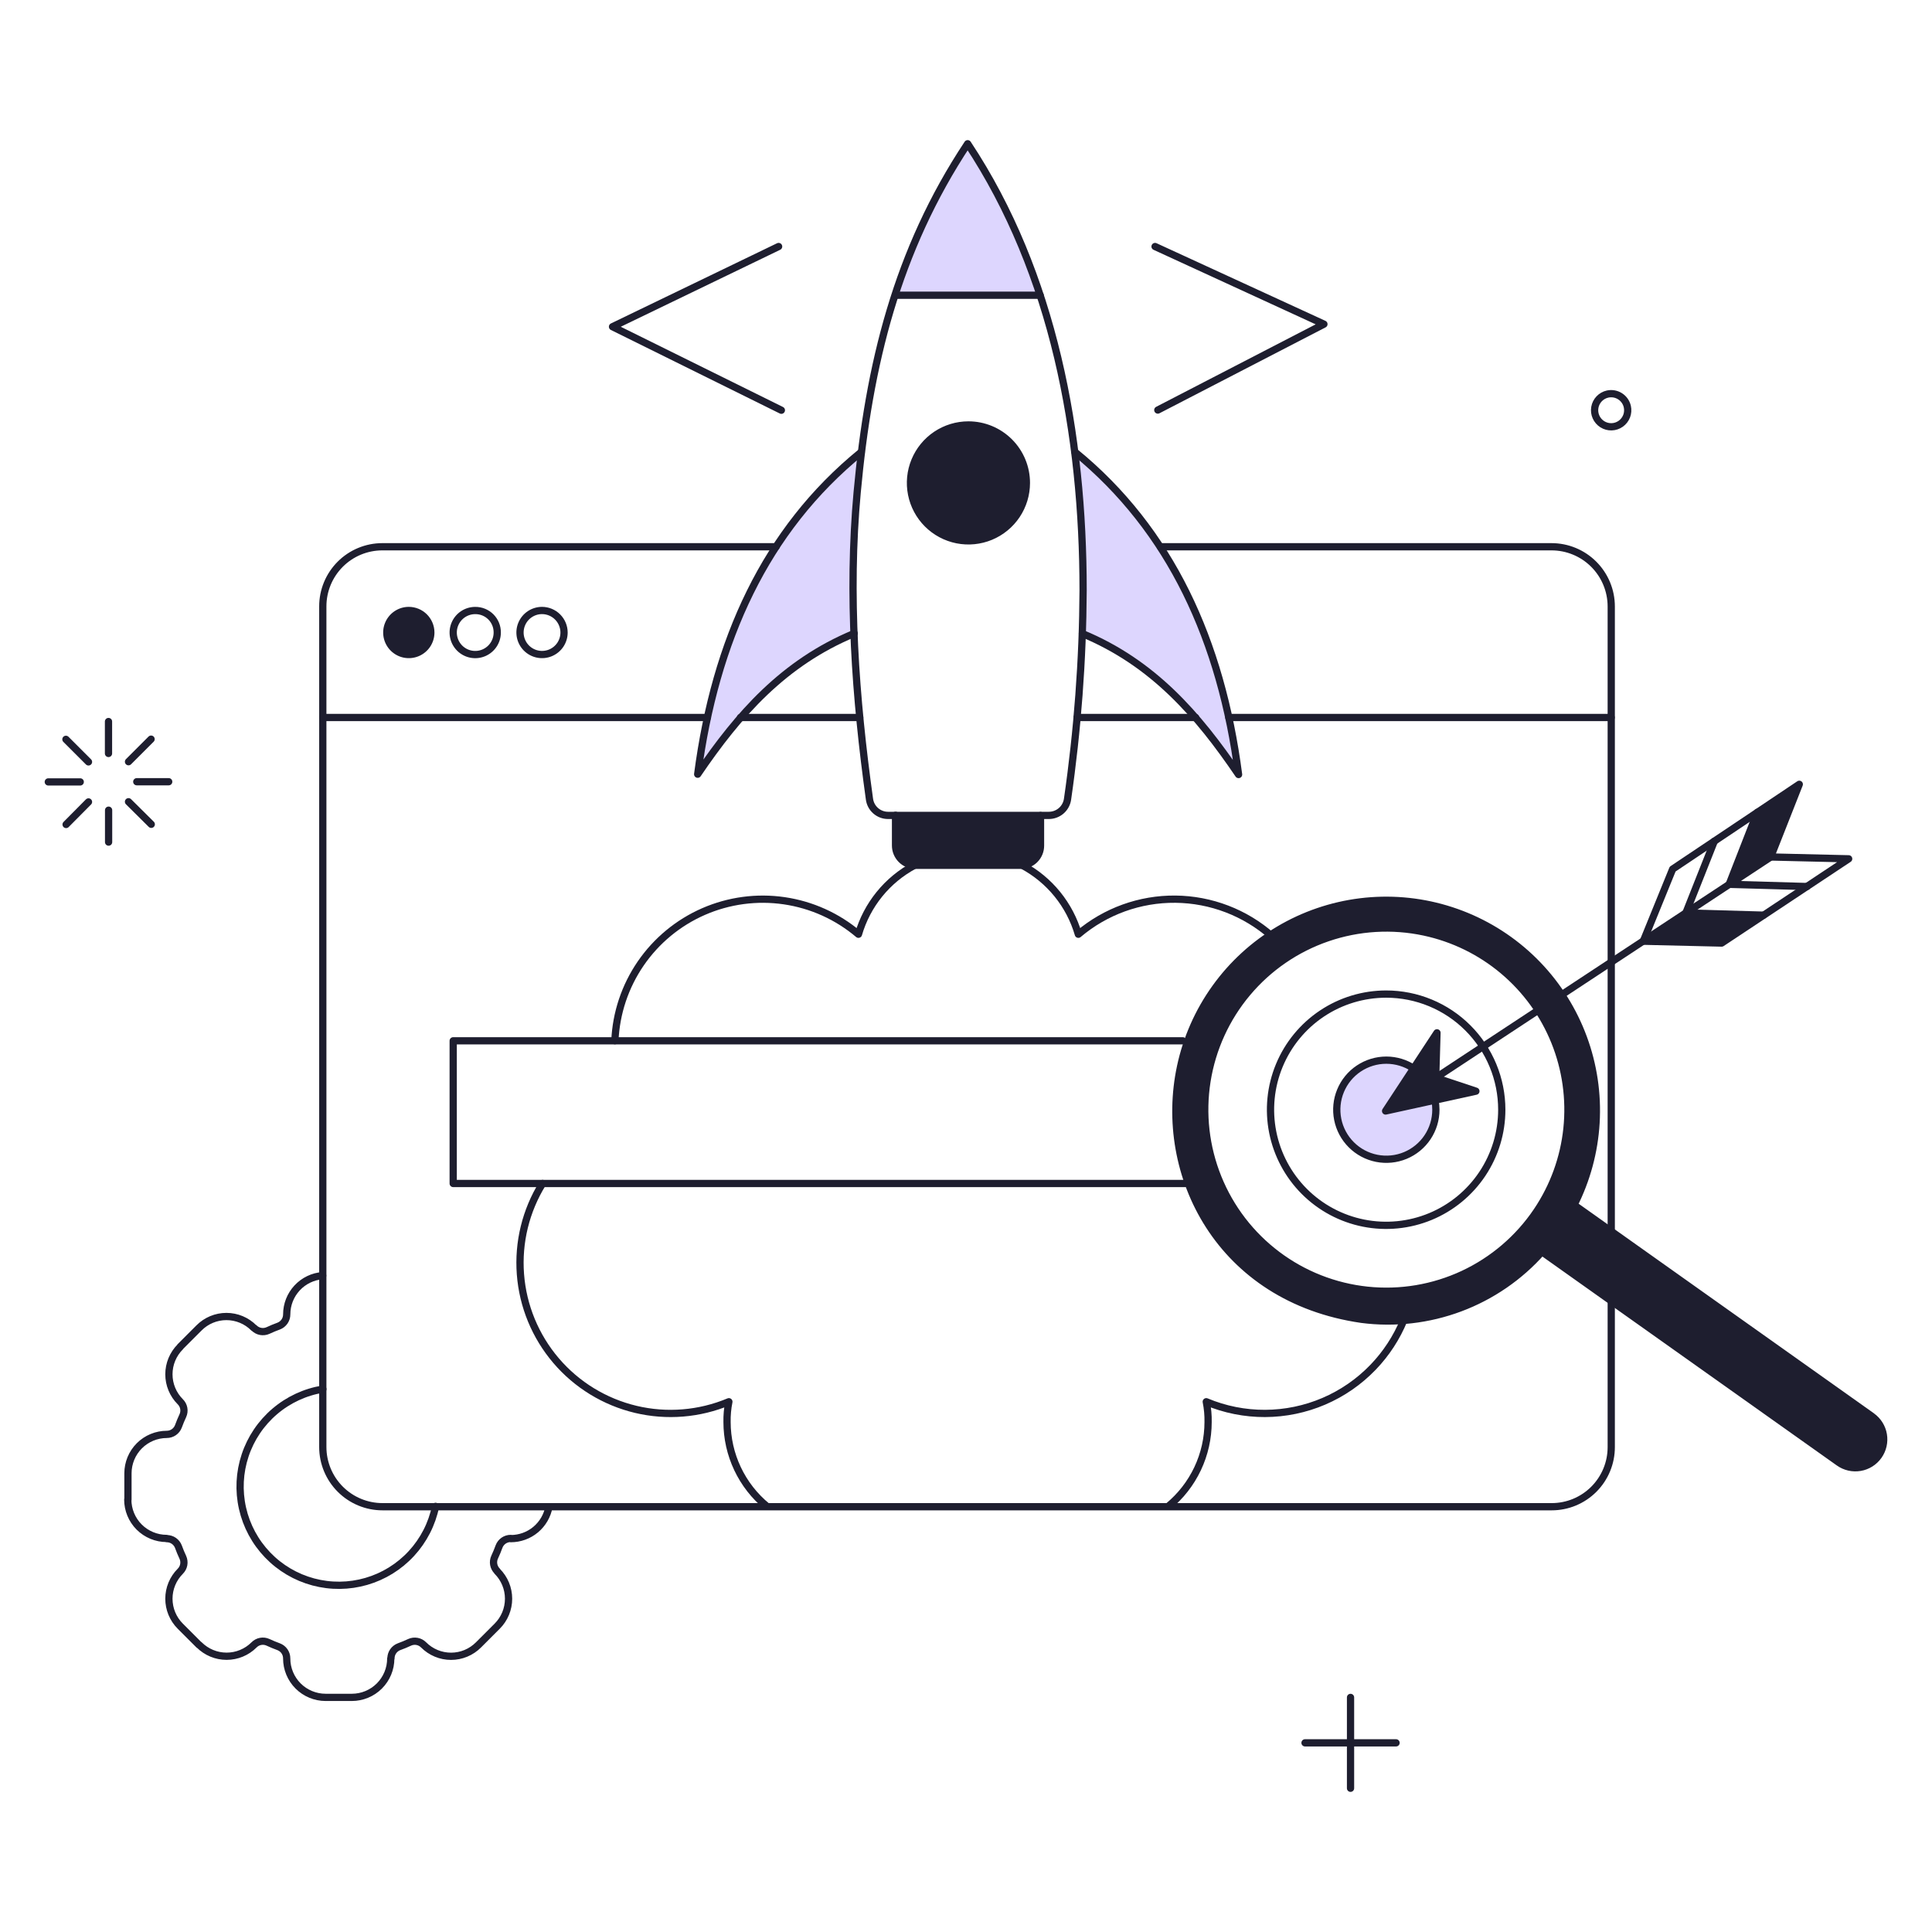 <?xml version="1.0" encoding="UTF-8"?> <svg xmlns="http://www.w3.org/2000/svg" fill="none" viewBox="0 0 200 200" stroke-width="0.75"><g><g><path fill="#ddd6fe" d="M88.43 65.572C81.13 68.612 76.422 73.932 72.204 80.145C74.028 66.332 79.234 54.874 89.133 46.818C88.42 53.042 88.185 59.312 88.43 65.572Z"></path><path fill="#ddd6fe" d="M128.217 80.183C123.998 73.97 119.362 68.631 112.047 65.591C112.278 59.309 112.011 53.019 111.247 46.78C121.167 54.874 126.412 66.351 128.217 80.183Z"></path><path fill="#ddd6fe" d="M148.642 114.877C148.642 115.892 148.341 116.883 147.778 117.727C147.214 118.571 146.413 119.228 145.475 119.617C144.538 120.005 143.506 120.106 142.511 119.908C141.516 119.71 140.602 119.222 139.885 118.504C139.167 117.787 138.679 116.873 138.481 115.878C138.283 114.883 138.384 113.851 138.773 112.914C139.161 111.976 139.818 111.175 140.662 110.612C141.506 110.048 142.497 109.747 143.512 109.747C144.872 109.748 146.177 110.289 147.139 111.25C148.101 112.212 148.641 113.517 148.642 114.877Z"></path><path fill="#ddd6fe" d="M100.172 14.879C96.983 19.747 94.465 25.023 92.686 30.564H107.677C105.892 25.022 103.367 19.746 100.172 14.879Z"></path></g><g><path fill="#1e1e2f" d="M92.724 84.4V87.535C92.723 87.804 92.776 88.071 92.879 88.32C92.981 88.569 93.133 88.795 93.324 88.984C93.514 89.174 93.741 89.325 93.99 89.426C94.24 89.528 94.507 89.579 94.776 89.577H105.663C105.932 89.579 106.199 89.528 106.449 89.426C106.698 89.325 106.925 89.174 107.116 88.984C107.306 88.795 107.458 88.569 107.561 88.32C107.664 88.071 107.716 87.804 107.715 87.535V84.4H92.724Z"></path><path fill="#1e1e2f" d="M44.6 65.477C44.6 65.928 44.466 66.369 44.216 66.744C43.965 67.119 43.609 67.411 43.193 67.583C42.776 67.756 42.318 67.801 41.875 67.713C41.433 67.625 41.027 67.408 40.708 67.089C40.389 66.77 40.172 66.364 40.084 65.922C39.996 65.48 40.041 65.021 40.214 64.605C40.386 64.188 40.678 63.832 41.053 63.581C41.428 63.331 41.869 63.197 42.32 63.197C42.924 63.199 43.503 63.44 43.93 63.867C44.357 64.294 44.598 64.873 44.6 65.477Z"></path><path fill="#1e1e2f" d="M106.252 49.991C106.252 51.178 105.9 52.338 105.241 53.324C104.581 54.311 103.644 55.08 102.548 55.534C101.452 55.988 100.245 56.107 99.081 55.876C97.918 55.644 96.848 55.073 96.009 54.234C95.17 53.395 94.599 52.325 94.367 51.161C94.136 49.998 94.255 48.791 94.709 47.695C95.163 46.599 95.932 45.661 96.918 45.002C97.905 44.343 99.065 43.991 100.252 43.991C101.843 43.991 103.369 44.623 104.495 45.748C105.62 46.874 106.252 48.4 106.252 49.991Z"></path><path fill="#1e1e2f" d="M193.767 146.608L162.944 124.731C163.26 124.1 163.547 123.45 163.804 122.782C164.883 119.981 165.371 116.986 165.237 113.987C165.103 110.988 164.35 108.05 163.025 105.356C161.701 102.662 159.833 100.271 157.54 98.334C155.247 96.397 152.577 94.955 149.7 94.099C146.823 93.243 143.799 92.992 140.82 93.361C137.841 93.73 134.97 94.712 132.389 96.244C129.807 97.776 127.57 99.825 125.819 102.264C124.068 104.702 122.84 107.476 122.213 110.412C119.824 121.555 126.24 134.445 140.947 136.575C144.394 137.023 147.898 136.619 151.152 135.4C154.407 134.181 157.314 132.183 159.618 129.581L190.366 151.4C191.001 151.851 191.789 152.031 192.557 151.901C193.325 151.771 194.009 151.341 194.46 150.706C194.911 150.071 195.091 149.283 194.961 148.515C194.831 147.748 194.401 147.063 193.766 146.612L193.767 146.608ZM159.111 125.365C157.205 128.197 154.565 130.456 151.473 131.902C148.38 133.347 144.953 133.922 141.558 133.567C138.163 133.212 134.929 131.94 132.203 129.886C129.476 127.833 127.36 125.076 126.082 121.911C124.804 118.746 124.411 115.293 124.946 111.922C125.481 108.551 126.924 105.389 129.12 102.776C131.316 100.162 134.181 98.196 137.41 97.088C140.638 95.98 144.107 95.771 147.445 96.485C150.451 97.128 153.254 98.498 155.607 100.476C157.961 102.453 159.794 104.978 160.945 107.828C162.096 110.678 162.531 113.767 162.212 116.825C161.892 119.882 160.827 122.815 159.111 125.365Z"></path><path fill="#1e1e2f" d="M182.557 94.756L178.225 97.625L170.112 97.435L174.52 94.509L182.557 94.756Z"></path><path fill="#1e1e2f" d="M186.262 81.19L183.298 88.714L179.004 91.545L181.911 84.097L186.262 81.19Z"></path><path fill="#1e1e2f" d="M143.436 115.01L148.756 106.916L148.623 111.571L152.784 112.958L143.436 115.01Z"></path></g><g><path stroke="#1e1e2f" stroke-linecap="round" stroke-linejoin="round" d="M120.122 56.6H160.612C162.251 56.6 163.823 57.25 164.982 58.408C166.142 59.566 166.794 61.137 166.796 62.776V127.36M80.336 56.6H39.58C38.769 56.6 37.967 56.761 37.218 57.071C36.469 57.382 35.789 57.838 35.217 58.412C34.645 58.986 34.191 59.667 33.882 60.416C33.573 61.165 33.414 61.968 33.416 62.779V149.8C33.418 151.439 34.071 153.009 35.23 154.167C36.39 155.325 37.961 155.975 39.6 155.975H160.631C161.441 155.975 162.244 155.815 162.992 155.505C163.741 155.194 164.421 154.739 164.994 154.165C165.566 153.592 166.02 152.911 166.329 152.162C166.639 151.413 166.797 150.61 166.796 149.8V134.686"></path><path stroke="#1e1e2f" stroke-linecap="round" stroke-linejoin="round" d="M73.23 74.274H33.424"></path><path stroke="#1e1e2f" stroke-linecap="round" stroke-linejoin="round" d="M89 74.274H76.65"></path><path stroke="#1e1e2f" stroke-linecap="round" stroke-linejoin="round" d="M123.77 74.274H111.496"></path><path stroke="#1e1e2f" stroke-linecap="round" stroke-linejoin="round" d="M166.787 74.274H127.21"></path><path stroke="#1e1e2f" stroke-linecap="round" stroke-linejoin="round" d="M44.6 65.477C44.6 65.928 44.466 66.369 44.216 66.744C43.965 67.119 43.609 67.411 43.193 67.583C42.776 67.756 42.318 67.801 41.875 67.713C41.433 67.625 41.027 67.408 40.708 67.089C40.389 66.77 40.172 66.364 40.084 65.922C39.996 65.48 40.041 65.021 40.214 64.605C40.386 64.188 40.678 63.832 41.053 63.581C41.428 63.331 41.869 63.197 42.32 63.197C42.924 63.199 43.503 63.44 43.93 63.867C44.357 64.294 44.598 64.873 44.6 65.477V65.477Z"></path><path stroke="#1e1e2f" stroke-linecap="round" stroke-linejoin="round" d="M51.475 65.477C51.476 65.928 51.342 66.37 51.092 66.745C50.842 67.121 50.485 67.413 50.069 67.586C49.652 67.759 49.193 67.804 48.75 67.716C48.308 67.628 47.901 67.411 47.582 67.091C47.263 66.772 47.046 66.365 46.959 65.923C46.871 65.48 46.916 65.021 47.09 64.605C47.263 64.188 47.556 63.832 47.932 63.582C48.307 63.332 48.749 63.199 49.2 63.2C49.5 63.197 49.797 63.255 50.074 63.368C50.351 63.482 50.603 63.649 50.815 63.861C51.027 64.073 51.194 64.325 51.308 64.603C51.421 64.88 51.478 65.177 51.475 65.477Z"></path><path stroke="#1e1e2f" stroke-linecap="round" stroke-linejoin="round" d="M58.391 65.477C58.391 65.928 58.257 66.369 58.007 66.744C57.756 67.119 57.4 67.411 56.984 67.583C56.567 67.756 56.108 67.801 55.666 67.713C55.224 67.625 54.818 67.408 54.499 67.089C54.18 66.77 53.963 66.364 53.875 65.922C53.787 65.48 53.832 65.021 54.005 64.605C54.177 64.188 54.469 63.832 54.844 63.581C55.219 63.331 55.66 63.197 56.111 63.197C56.715 63.199 57.294 63.44 57.721 63.867C58.148 64.294 58.389 64.873 58.391 65.477V65.477Z"></path><path stroke="#1e1e2f" stroke-linecap="round" stroke-linejoin="round" d="M139.807 175.716V185.121"></path><path stroke="#1e1e2f" stroke-linecap="round" stroke-linejoin="round" d="M144.519 180.418H135.095"></path><path stroke="#1e1e2f" stroke-linecap="round" stroke-linejoin="round" d="M168.459 42.087C168.534 42.418 168.51 42.763 168.389 43.08C168.267 43.397 168.055 43.671 167.778 43.867C167.501 44.063 167.172 44.173 166.833 44.182C166.494 44.191 166.16 44.099 165.873 43.919C165.586 43.738 165.359 43.476 165.221 43.166C165.082 42.857 165.039 42.513 165.096 42.178C165.153 41.844 165.309 41.534 165.542 41.288C165.775 41.042 166.076 40.87 166.407 40.795C166.85 40.695 167.315 40.775 167.7 41.017C168.085 41.259 168.358 41.644 168.459 42.087Z"></path><path stroke="#1e1e2f" stroke-linecap="round" stroke-linejoin="round" d="M33.405 132.053C32.393 132.128 31.447 132.583 30.756 133.327C30.066 134.07 29.682 135.047 29.681 136.062C29.683 136.326 29.603 136.584 29.454 136.801C29.304 137.018 29.092 137.185 28.845 137.278C28.484 137.412 28.104 137.563 27.745 137.734C27.506 137.842 27.239 137.875 26.981 137.828C26.723 137.78 26.486 137.655 26.301 137.468H26.28C25.908 137.093 25.466 136.795 24.978 136.592C24.491 136.389 23.968 136.284 23.44 136.284C22.911 136.284 22.388 136.389 21.901 136.592C21.413 136.795 20.971 137.093 20.599 137.468L18.661 139.406V139.425C17.908 140.179 17.485 141.201 17.485 142.266C17.485 143.331 17.908 144.353 18.661 145.107C18.849 145.291 18.976 145.528 19.023 145.787C19.071 146.045 19.037 146.312 18.927 146.551C18.758 146.912 18.608 147.274 18.471 147.651C18.379 147.898 18.212 148.111 17.995 148.261C17.777 148.41 17.519 148.489 17.255 148.487H17.274C16.206 148.488 15.182 148.912 14.426 149.667C13.671 150.423 13.247 151.447 13.246 152.515V155.251L13.227 155.232C13.228 156.3 13.652 157.324 14.407 158.08C15.163 158.835 16.187 159.259 17.255 159.26V159.279C17.519 159.278 17.777 159.357 17.994 159.506C18.212 159.656 18.378 159.868 18.471 160.115C18.604 160.476 18.755 160.856 18.927 161.215C19.035 161.454 19.068 161.721 19.021 161.979C18.973 162.237 18.848 162.474 18.661 162.659C17.908 163.413 17.485 164.434 17.485 165.499C17.485 166.565 17.908 167.586 18.661 168.34L20.599 170.278H20.618C21.372 171.031 22.393 171.454 23.459 171.454C24.524 171.454 25.546 171.031 26.299 170.278C26.483 170.09 26.72 169.963 26.979 169.916C27.237 169.868 27.504 169.902 27.743 170.012C28.105 170.181 28.467 170.331 28.843 170.468C29.09 170.56 29.303 170.726 29.453 170.944C29.603 171.162 29.681 171.42 29.679 171.684C29.68 172.752 30.104 173.776 30.859 174.532C31.615 175.287 32.639 175.711 33.707 175.712H36.424C37.492 175.711 38.516 175.287 39.272 174.532C40.027 173.776 40.452 172.752 40.452 171.684H40.471C40.47 171.42 40.549 171.162 40.698 170.945C40.848 170.728 41.06 170.561 41.307 170.468C41.668 170.335 42.049 170.184 42.407 170.012C42.646 169.903 42.913 169.87 43.171 169.918C43.429 169.966 43.666 170.091 43.851 170.278C44.224 170.652 44.666 170.949 45.154 171.152C45.641 171.355 46.164 171.459 46.692 171.459C47.22 171.459 47.743 171.355 48.23 171.152C48.718 170.949 49.161 170.652 49.533 170.278L51.471 168.34C52.224 167.586 52.647 166.565 52.647 165.499C52.647 164.434 52.224 163.413 51.471 162.659V162.64C51.283 162.456 51.157 162.219 51.109 161.96C51.061 161.702 51.095 161.435 51.205 161.196C51.374 160.834 51.524 160.473 51.661 160.096C51.753 159.849 51.919 159.636 52.137 159.486C52.355 159.336 52.613 159.258 52.877 159.26V159.279C53.819 159.278 54.73 158.947 55.453 158.343C56.175 157.738 56.662 156.9 56.829 155.973"></path><path stroke="#1e1e2f" stroke-linecap="round" stroke-linejoin="round" d="M45.09 155.937C44.716 157.763 43.851 159.451 42.587 160.821C41.323 162.19 39.709 163.188 37.919 163.706C36.129 164.225 34.231 164.244 32.431 163.762C30.631 163.28 28.997 162.315 27.706 160.971C26.415 159.628 25.515 157.957 25.105 156.139C24.694 154.321 24.788 152.426 25.377 150.658C25.966 148.89 27.027 147.317 28.445 146.108C29.863 144.899 31.585 144.101 33.424 143.8"></path><path stroke="#1e1e2f" stroke-linecap="round" stroke-linejoin="round" d="M92.686 30.564H107.677"></path><path stroke="#1e1e2f" stroke-linecap="round" stroke-linejoin="round" d="M88.734 50.96C87.765 61.516 88.548 72.275 90.007 82.729C90.069 83.194 90.298 83.621 90.651 83.93C91.004 84.239 91.457 84.409 91.926 84.41H108.57C109.039 84.411 109.492 84.244 109.848 83.939C110.204 83.634 110.438 83.211 110.508 82.748C111.548 75.581 112.087 68.349 112.123 61.107C112.123 45.012 109.099 28.349 100.172 14.879C92.84 25.942 89.948 37.744 88.734 50.96Z"></path><path stroke="#1e1e2f" stroke-linecap="round" stroke-linejoin="round" d="M106.252 49.991C106.252 51.178 105.9 52.338 105.241 53.324C104.581 54.311 103.644 55.08 102.548 55.534C101.452 55.988 100.245 56.107 99.081 55.876C97.918 55.644 96.848 55.073 96.009 54.234C95.17 53.395 94.599 52.325 94.367 51.161C94.136 49.998 94.255 48.791 94.709 47.695C95.163 46.599 95.932 45.661 96.918 45.002C97.905 44.343 99.065 43.991 100.252 43.991C101.843 43.991 103.369 44.623 104.495 45.748C105.62 46.874 106.252 48.4 106.252 49.991V49.991Z"></path><path stroke="#1e1e2f" stroke-linecap="round" stroke-linejoin="round" d="M92.705 84.4V87.516C92.704 87.786 92.756 88.054 92.858 88.304C92.961 88.554 93.112 88.782 93.303 88.973C93.493 89.165 93.72 89.317 93.97 89.42C94.219 89.524 94.487 89.577 94.757 89.577H105.663C105.932 89.579 106.199 89.528 106.449 89.426C106.698 89.325 106.925 89.174 107.116 88.984C107.306 88.795 107.458 88.569 107.561 88.32C107.664 88.071 107.716 87.804 107.715 87.535V84.419"></path><path stroke="#1e1e2f" stroke-linecap="round" stroke-linejoin="round" d="M89.152 46.8C79.234 54.875 74.047 66.314 72.223 80.146C76.441 73.933 81.115 68.613 88.43 65.573"></path><path stroke="#1e1e2f" stroke-linecap="round" stroke-linejoin="round" d="M111.268 46.78C121.186 54.874 126.412 66.351 128.217 80.18C123.998 73.967 119.362 68.628 112.047 65.588"></path><path stroke="#1e1e2f" stroke-linecap="round" stroke-linejoin="round" d="M80.887 42.467L63.407 33.822L80.602 25.519"></path><path stroke="#1e1e2f" stroke-linecap="round" stroke-linejoin="round" d="M119.856 42.448L137.052 33.556L119.571 25.519"></path><path stroke="#1e1e2f" stroke-linecap="round" stroke-linejoin="round" d="M122.947 122.515H46.915V107.743H122.44"></path><path stroke="#1e1e2f" stroke-linecap="round" stroke-linejoin="round" d="M155.463 114.877C155.463 117.244 154.761 119.559 153.446 121.527C152.13 123.496 150.261 125.03 148.074 125.936C145.886 126.842 143.48 127.079 141.158 126.617C138.836 126.155 136.703 125.015 135.029 123.341C133.355 121.667 132.215 119.534 131.753 117.212C131.291 114.89 131.528 112.483 132.434 110.296C133.34 108.109 134.874 106.24 136.843 104.924C138.811 103.609 141.126 102.907 143.493 102.907C145.065 102.907 146.622 103.216 148.074 103.818C149.526 104.419 150.846 105.301 151.957 106.413C153.069 107.524 153.951 108.844 154.552 110.296C155.154 111.748 155.463 113.305 155.463 114.877V114.877Z"></path><path stroke="#1e1e2f" stroke-linecap="round" stroke-linejoin="round" d="M148.563 113.983C148.615 114.276 148.642 114.575 148.642 114.877C148.642 115.892 148.341 116.883 147.778 117.727C147.214 118.571 146.413 119.228 145.475 119.617C144.538 120.005 143.506 120.106 142.511 119.908C141.516 119.71 140.602 119.222 139.885 118.504C139.167 117.787 138.679 116.873 138.481 115.878C138.283 114.883 138.384 113.851 138.773 112.914C139.161 111.976 139.818 111.175 140.662 110.612C141.506 110.048 142.497 109.747 143.512 109.747C144.533 109.748 145.523 110.053 146.36 110.612"></path><path stroke="#1e1e2f" stroke-linecap="round" stroke-linejoin="round" d="M79.386 155.937C78.099 154.877 77.062 153.545 76.349 152.038C75.636 150.53 75.265 148.884 75.263 147.216C75.249 146.508 75.313 145.801 75.453 145.107C72.405 146.385 69.029 146.662 65.814 145.897C62.599 145.131 59.709 143.365 57.564 140.851C55.418 138.337 54.126 135.206 53.875 131.91C53.624 128.615 54.427 125.325 56.168 122.515"></path><path stroke="#1e1e2f" stroke-linecap="round" stroke-linejoin="round" d="M120.939 155.937C122.226 154.877 123.263 153.545 123.976 152.038C124.689 150.53 125.06 148.884 125.062 147.216C125.076 146.508 125.012 145.801 124.872 145.107C126.8 145.915 128.87 146.327 130.96 146.319C133.05 146.311 135.117 145.883 137.039 145.061C138.96 144.238 140.697 143.038 142.146 141.531C143.501 140.122 144.579 138.47 145.323 136.664"></path><path stroke="#1e1e2f" stroke-linecap="round" stroke-linejoin="round" d="M94.643 89.588C93.255 90.332 92.028 91.345 91.037 92.568C90.045 93.792 89.307 95.201 88.867 96.713C86.68 94.861 84.018 93.66 81.183 93.245C78.347 92.83 75.452 93.219 72.827 94.366C70.201 95.514 67.95 97.375 66.328 99.737C64.707 102.1 63.78 104.87 63.654 107.733"></path><path stroke="#1e1e2f" stroke-linecap="round" stroke-linejoin="round" d="M105.853 89.588C107.242 90.332 108.468 91.345 109.459 92.568C110.451 93.792 111.189 95.201 111.629 96.713C114.434 94.336 118.001 93.047 121.678 93.082C125.355 93.117 128.896 94.473 131.656 96.903"></path><path stroke="#1e1e2f" stroke-linecap="round" stroke-linejoin="round" d="M5 80.943H8.306"></path><path stroke="#1e1e2f" stroke-linecap="round" stroke-linejoin="round" d="M14.158 80.924H17.464"></path><path stroke="#1e1e2f" stroke-linecap="round" stroke-linejoin="round" d="M11.232 74.692V77.998"></path><path stroke="#1e1e2f" stroke-linecap="round" stroke-linejoin="round" d="M11.242 83.869V87.175"></path><path stroke="#1e1e2f" stroke-linecap="round" stroke-linejoin="round" d="M6.824 76.535L9.161 78.872"></path><path stroke="#1e1e2f" stroke-linecap="round" stroke-linejoin="round" d="M13.303 82.995L15.659 85.332"></path><path stroke="#1e1e2f" stroke-linecap="round" stroke-linejoin="round" d="M15.64 76.516L13.303 78.853"></path><path stroke="#1e1e2f" stroke-linecap="round" stroke-linejoin="round" d="M9.161 83.014L6.843 85.351"></path><path stroke="#1e1e2f" stroke-linecap="round" stroke-linejoin="round" d="M148.623 111.571L183.279 88.733"></path><path stroke="#1e1e2f" stroke-linecap="round" stroke-linejoin="round" d="M178.225 97.625L191.373 88.904L183.298 88.714L186.262 81.19L173.152 89.968L170.112 97.435L178.225 97.625Z"></path><path stroke="#1e1e2f" stroke-linecap="round" stroke-linejoin="round" d="M181.911 84.097L179.004 91.545L187.06 91.773"></path><path stroke="#1e1e2f" stroke-linecap="round" stroke-linejoin="round" d="M177.465 87.08L174.52 94.509L182.557 94.737"></path><path stroke="#1e1e2f" stroke-linecap="round" stroke-linejoin="round" d="M143.436 115.01L148.756 106.916L148.623 111.571L152.784 112.958L143.436 115.01Z"></path><path stroke="#1e1e2f" stroke-linejoin="round" d="M193.767 146.608L162.944 124.731C163.26 124.1 163.547 123.45 163.804 122.782C164.883 119.981 165.371 116.986 165.237 113.987C165.103 110.988 164.35 108.05 163.025 105.356C161.701 102.662 159.833 100.271 157.54 98.334C155.247 96.397 152.577 94.955 149.7 94.099C146.823 93.243 143.799 92.992 140.82 93.361C137.841 93.73 134.97 94.712 132.389 96.244C129.807 97.776 127.57 99.825 125.819 102.264C124.068 104.702 122.84 107.476 122.213 110.412C119.824 121.555 126.24 134.445 140.947 136.575C144.394 137.023 147.898 136.619 151.152 135.4C154.407 134.181 157.314 132.183 159.618 129.581L190.366 151.4C191.001 151.851 191.789 152.031 192.557 151.901C193.325 151.771 194.009 151.341 194.46 150.706C194.911 150.071 195.091 149.283 194.961 148.515C194.831 147.748 194.401 147.063 193.766 146.612L193.767 146.608ZM159.111 125.365C157.205 128.197 154.565 130.456 151.473 131.902C148.38 133.347 144.953 133.922 141.558 133.567C138.163 133.212 134.929 131.94 132.203 129.886C129.476 127.833 127.36 125.076 126.082 121.911C124.804 118.746 124.411 115.293 124.946 111.922C125.481 108.551 126.924 105.389 129.12 102.776C131.316 100.162 134.181 98.196 137.41 97.088C140.638 95.98 144.107 95.771 147.445 96.485C150.451 97.128 153.254 98.498 155.607 100.476C157.961 102.453 159.794 104.978 160.945 107.828C162.096 110.678 162.531 113.767 162.212 116.825C161.892 119.882 160.827 122.815 159.111 125.365Z"></path></g></g></svg> 